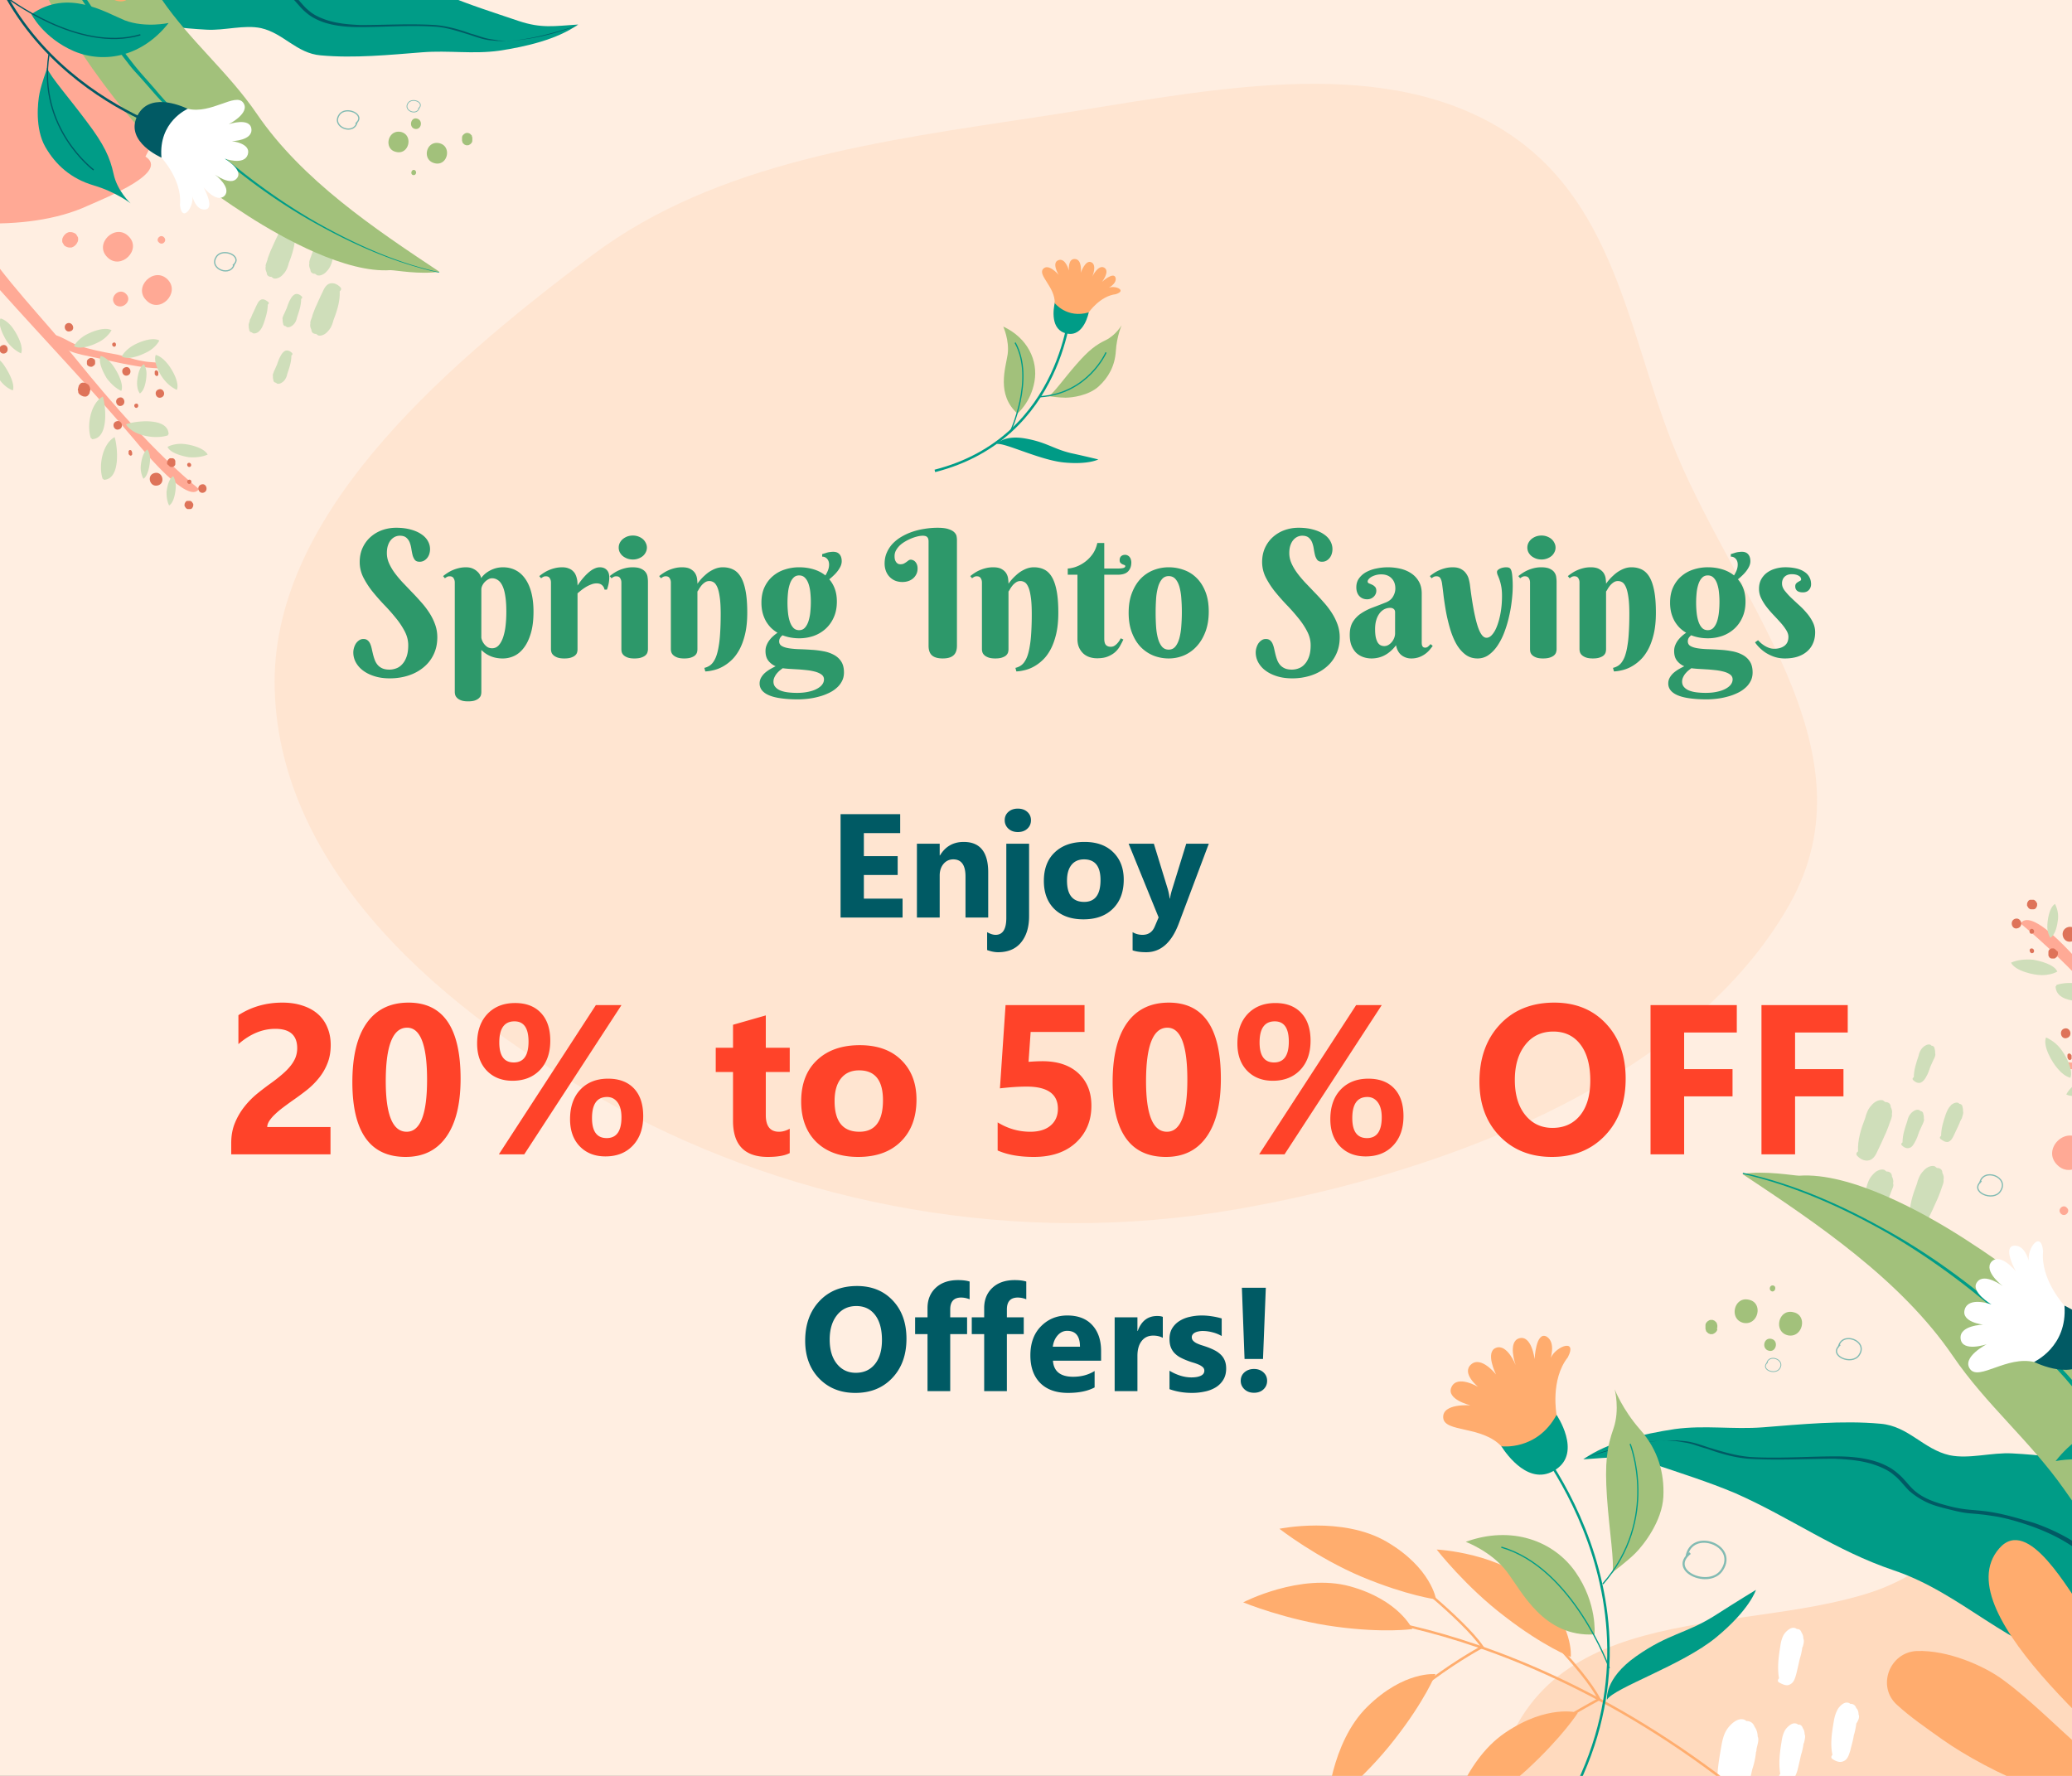 <svg xmlns="http://www.w3.org/2000/svg" width="350" height="300" fill="none"><rect width="100%" height="100%" fill="#333333" stroke="none"/><g clip-path="url(#a)"><path fill="#FFEEE1" d="M0 0h350v300H0z"/><path fill="#FFE5D1" fill-rule="evenodd" d="M175.861 19.672c25.898-3.93 53.699-10.391 74.905.507 21.516 11.058 23.766 34.236 31.51 54.183 10.211 26.306 34.91 52.044 19.982 78.46-16.187 28.642-55.953 44.954-93.405 51.461-37.236 6.469-74.305-.821-104.423-17.094-30.193-16.313-57.12-40.279-58.025-70.674-.848-28.512 26.768-53.308 53.734-73.481 20.923-15.652 48.464-19.226 75.722-23.362" clip-rule="evenodd"/><path fill="#FFDABE" d="M252.406 302.763c5.814-33.079 40.398-26.163 63.654-33.781 11.728-3.809 19.246-14.134 30.974-17.743 15.839-4.912 34.584.501 46.212 11.929 10.024 10.024 15.237 28.769 14.134 42.803-33.782 3.91-69.768.902-103.65-2.406-11.428-1.102-22.855-1.604-34.283-1.604-5.814-.1-11.327-1.904-17.041.802"/><path fill="#FFA995" d="M351.746 220.766c-6.716 12.63-12.029 28.468 3.008 35.786 8.42 4.11 20.349 7.719 29.571 9.322 14.635 2.607 28.268 1.404 33.581-14.535 4.912-14.535 2.506-31.977-12.43-38.893-11.428-5.413-30.674-6.817-42.402-1.404-4.01 1.905-15.939 6.716-11.328 9.724"/><path fill="#CFDEBA" d="M319.777 199.915c.1-.401 0-.802-.201-1.203 0-.401-.2-.701-.701-.802h-.201c-.1-.1-.301-.2-.401-.3-.701-.201-1.503.3-1.904.802-.602.601-.903 1.403-1.103 2.205-.702 1.804-1.303 3.709-1.203 5.614-.301.2-.401.501-.1.801.501.502 1.203.903 2.005.702.701-.2 1.102-.902 1.403-1.604.401-.802.802-1.704 1.203-2.606.301-.601.501-1.203.702-1.704 0-.1.1-.201.1-.301.2-.601.601-1.203.401-1.604M324.982 188.99c0-.301 0-.502-.1-.802 0-.201-.1-.401-.401-.502h-.1c-.1-.1-.201-.2-.301-.2-.401-.1-.902.2-1.203.501-.401.401-.601.902-.701 1.404-.401 1.202-.802 2.305-.802 3.608-.201.101-.301.301-.101.501.301.301.802.602 1.303.401.401-.1.702-.601.903-1.002.3-.501.501-1.103.701-1.704.201-.401.301-.702.502-1.103 0-.1.1-.1.1-.2.1-.301.301-.602.2-.902M319.574 188.187c.1-.401 0-.802-.201-1.203 0-.401-.2-.701-.701-.802h-.201c-.1-.1-.301-.2-.401-.3-.702-.201-1.504.3-1.904.802-.602.601-.903 1.403-1.103 2.205-.702 1.804-1.303 3.709-1.203 5.613-.301.201-.401.502-.1.802.501.502 1.203.903 2.005.702.701-.2 1.102-.902 1.403-1.604.401-.802.802-1.704 1.203-2.606.301-.602.501-1.203.702-1.704 0-.1.1-.201.1-.301.2-.601.501-1.103.401-1.604M326.889 177.963c0-.301 0-.501-.101-.802 0-.201-.1-.401-.401-.501h-.1c-.1-.101-.2-.201-.301-.201-.401-.1-.902.201-1.203.501-.401.401-.601.902-.701 1.404-.401 1.203-.802 2.406-.802 3.608-.201.101-.301.301-.1.502.3.3.802.601 1.303.401.401-.201.701-.602.902-1.003.301-.501.501-1.102.702-1.704.2-.401.3-.702.501-1.103 0-.1.1-.1.1-.2.1-.201.301-.602.201-.902M331.598 187.786c0-.3 0-.501-.1-.801 0-.201-.1-.401-.401-.502h-.1c-.101-.1-.201-.2-.301-.2-.401-.1-1.002.2-1.203.501-.401.401-.601.902-.802 1.403-.401 1.203-.802 2.406-.802 3.709-.2.101-.301.301-.1.502.401.3.802.601 1.303.501.501-.201.702-.602.902-1.003.301-.601.501-1.102.802-1.704.201-.401.301-.802.501-1.102 0-.101.101-.101.101-.201.1-.401.3-.802.2-1.103M328.3 199.315c.101-.401 0-.802-.2-1.203 0-.401-.201-.702-.702-.802h-.2c-.101-.1-.301-.201-.401-.301-.702-.2-1.504.301-1.905.802-.601.602-.902 1.403-1.103 2.205-.701 1.805-1.303 3.709-1.202 5.614-.301.2-.401.501-.101.802.501.501 1.203.902 2.005.702.702-.201 1.103-.903 1.403-1.604.401-.802.802-1.704 1.203-2.607.301-.601.502-1.203.702-1.704 0-.1.1-.2.1-.3.201-.602.502-1.203.401-1.604"/><path fill="#009C87" d="M365.89 254.647c-6.615-7.017-16.64-8.621-25.962-9.122-3.509-.201-7.318 1.002-10.626.3-4.41-1.002-6.916-4.911-11.628-5.312-6.515-.602-13.432.1-19.848.601-5.112.401-9.823-.401-14.936.301-5.312.802-11.327 2.205-15.437 5.112 4.711-.301 7.117-.802 11.628.702 4.712 1.604 9.523 3.107 14.034 5.012 9.322 4.11 16.941 9.723 26.765 13.031 11.628 3.91 19.346 13.232 31.375 15.838 5.313 1.103 8.12 3.208 12.831 5.915 5.012 3.007 7.218 3.107 9.122-3.408 1.604-5.614 2.606-17.042.401-22.655-1.403-3.609-11.327-9.824-15.537-8.42"/><path fill="#015A64" d="M267.359 246.427c4.511-1.704 9.223-2.907 14.134-3.108h1.805c.601.101 1.203.101 1.804.201 1.203.2 2.306.601 3.509 1.002 2.305.702 4.611 1.404 7.017 1.604 4.811.301 9.623-.1 14.434-.1 2.406 0 4.912.2 7.218 1.002 1.102.401 2.305 1.003 3.207 1.805 1.003.802 1.705 1.804 2.507 2.606 1.704 1.704 4.009 2.406 6.315 3.007 1.203.301 2.305.501 3.508.602s2.406.2 3.609.401c2.406.401 4.711 1.102 7.117 1.804 2.306.802 4.511 1.804 6.616 3.107 4.21 2.506 7.819 5.814 11.929 8.12 2.105 1.203 4.31 2.005 6.515 3.007s4.411 2.005 6.516 3.308l-.601.802c-1.905-1.203-4.21-2.305-6.316-3.308-2.205-1.002-4.41-1.904-6.615-3.107-4.311-2.406-7.819-5.714-11.929-8.22-2.005-1.303-4.21-2.306-6.416-3.108-2.305-.802-4.611-1.503-6.916-1.804-1.203-.2-2.406-.301-3.609-.401s-2.406-.401-3.609-.702-2.406-.601-3.508-1.102a12.7 12.7 0 0 1-3.108-2.005c-.902-.902-1.604-1.905-2.506-2.606-.902-.802-2.005-1.304-3.107-1.705-2.206-.801-4.611-1.002-7.017-1.102-4.812 0-9.623.301-14.535 0-2.406-.201-4.812-.902-7.017-1.704-1.203-.301-2.306-.802-3.509-1.003l-1.804-.3c-.601 0-1.203-.101-1.804-.101-4.611.301-9.323 1.604-13.834 3.108"/><path fill="#A2C17B" d="M303.928 198.611c8.621-.601 20.85 6.115 27.867 10.626 7.919 5.112 15.337 10.525 21.552 17.542 6.215 7.117 11.628 15.036 16.44 23.055 6.014 9.924-.802 20.851-3.609 30.875-2.606-2.406-4.21-8.821-6.215-12.43-3.208-5.914-7.518-11.227-11.327-16.74-5.714-8.12-13.132-14.235-18.746-22.455-8.821-12.931-23.055-22.454-35.585-30.774 3.909-.601 8.721.301 9.623.301"/><path fill="#009C87" d="M294.406 198.11c8.822 1.904 17.041 5.613 24.86 10.024s14.936 9.824 21.652 15.838c3.208 3.108 6.516 6.115 9.423 9.523l2.205 2.506c.702.802 1.504 1.604 2.206 2.506l4.11 5.313c.701.902 1.403 1.704 2.005 2.707l1.904 2.806 3.709 5.614c.702.902 1.203 1.904 1.704 2.907l1.704 2.907 3.408 5.814-.902.501-3.308-5.814-1.604-2.907c-.601-1.002-1.102-2.005-1.704-2.907l-3.709-5.613-1.804-2.807c-.601-.902-1.303-1.805-2.005-2.707l-4.11-5.313c-.701-.902-1.403-1.704-2.105-2.506l-2.205-2.506c-2.807-3.408-6.115-6.415-9.323-9.623-6.616-6.014-13.733-11.427-21.451-15.938-7.719-4.411-15.939-8.12-24.66-10.125z"/><path fill="#fff" d="M304.831 292.94c0-.401-.1-.702-.301-1.003-.1-.301-.3-.601-.701-.601h-.101a.76.76 0 0 0-.501-.201c-.601-.1-1.303.602-1.604 1.003-.401.601-.601 1.403-.701 2.205-.301 1.804-.502 3.609-.201 5.313-.2.2-.301.501 0 .701.601.301 1.303.702 1.905.301.601-.301.802-1.002 1.002-1.604.201-.802.401-1.704.602-2.606.2-.601.3-1.103.4-1.704 0-.1 0-.201.101-.301.1-.501.3-1.103.1-1.503M296.904 293.341c0-.602-.201-1.203-.502-1.604-.2-.501-.501-.902-1.203-1.003h-.2c-.2-.2-.501-.3-.702-.3-1.002-.101-2.005.902-2.506 1.604-.701 1.002-.902 2.205-1.102 3.408-.502 2.807-.903 5.613-.301 8.42-.301.301-.401.802 0 1.103.902.501 2.005 1.002 3.007.501.902-.501 1.303-1.604 1.604-2.606.401-1.303.702-2.707 1.002-4.01a13 13 0 0 0 .602-2.706c0-.201.1-.301.1-.502v-.1c.1-.702.501-1.604.201-2.205M304.62 276.8c0-.401-.1-.701-.301-1.002-.1-.301-.3-.602-.701-.602h-.101c-.1-.1-.3-.2-.501-.2-.601-.1-1.303.601-1.604 1.002-.401.602-.601 1.404-.701 2.206-.301 1.804-.502 3.608-.201 5.313-.2.2-.301.501 0 .701.602.301 1.303.702 1.905.301.601-.301.802-1.002 1.002-1.704.201-.802.401-1.704.602-2.606.2-.602.3-1.103.401-1.705 0-.1 0-.2.1-.3.1-.401.301-1.003.1-1.404M313.948 289.632c0-.401-.101-.802-.401-1.103-.101-.301-.301-.601-.802-.702h-.201c-.1-.1-.3-.2-.501-.2-.601-.1-1.303.601-1.604 1.103-.401.701-.601 1.503-.702 2.205-.3 1.804-.601 3.709-.2 5.513-.2.201-.301.501 0 .702.601.401 1.303.702 2.005.301.601-.301.802-1.103 1.002-1.705.201-.902.501-1.804.602-2.606.2-.601.3-1.203.401-1.804 0-.1 0-.201.1-.301.301-.501.501-1.002.301-1.403"/><path stroke="#FFAD6E" stroke-miterlimit="10" stroke-width=".418" d="M222.422 272.49s43.505-.1 88.313 45.51"/><path stroke="#FFAD6E" stroke-miterlimit="10" stroke-width=".418" d="M236.056 264.872s11.026 8.52 14.334 13.332c0 0-15.036 7.919-23.156 20.249M258.51 273.393s8.821 8.32 11.628 13.632c0 0-9.122 4.912-15.638 9.624"/><path fill="#FFAD6E" d="M242.485 282.815s-5.313-.601-11.528 5.513c-6.215 6.115-6.816 16.941-6.816 16.941s6.315-4.811 11.427-11.427c5.113-6.516 6.917-11.027 6.917-11.027M242.581 270.185s-.802-5.313-8.32-9.724c-7.518-4.41-18.144-2.205-18.144-2.205s6.315 4.912 13.934 8.119c7.718 3.208 12.53 3.81 12.53 3.81M238.569 275.197s-2.205-4.912-10.525-7.218c-8.421-2.305-18.044 2.707-18.044 2.707s7.318 3.007 15.638 4.11c8.119 1.103 12.931.401 12.931.401M266.538 289.33s-5.113-1.504-12.33 3.408c-7.218 4.912-9.724 15.538-9.724 15.538s7.118-3.609 13.333-9.222c6.114-5.614 8.721-9.724 8.721-9.724M265.334 279.907s.602-5.312-5.613-11.527c-6.115-6.115-17.041-6.616-17.041-6.616s4.912 6.315 11.527 11.327c6.616 5.112 11.127 6.816 11.127 6.816"/><path stroke="#82BBB3" stroke-miterlimit="10" stroke-width=".209" d="M334.406 199.915c.501-2.806 5.112-1.102 3.509 1.303-1.203 1.905-5.413.101-3.208-1.704M310.547 227.582c.501-2.807 5.112-1.103 3.508 1.303-1.203 1.905-5.413.1-3.207-1.704"/><path stroke="#82BBB3" stroke-miterlimit="10" stroke-width=".358" d="M284.892 262.967c.802-4.811 8.721-2.004 6.014 2.206-2.105 3.308-9.222.2-5.413-2.807"/><path stroke="#82BBB3" stroke-miterlimit="10" stroke-width=".133" d="M298.418 230.389c.301-1.805 3.208-.702 2.205.801-.802 1.203-3.408.101-2.004-1.102"/><path stroke="#015A64" stroke-miterlimit="10" stroke-width=".418" d="M345.016 225.176s39.294 10.926 40.397 51.624"/><path fill="#015A64" d="M348.733 220.565s7.017 3.007 4.811 7.919c-2.205 4.912-8.42 2.306-9.923 1.604-1.504-.802-.401-9.323 5.112-9.523"/><path fill="#fff" d="M348.73 220.565s-4.11-4.411-3.609-9.222c-.401-3.91-3.107.1-2.305 2.105 0 0-.602-3.208-2.607-3.008-2.004.201.301 4.311.301 4.311s-2.606-3.208-4.11-1.604c-1.403 1.604 1.905 4.11 1.905 4.11s-3.108-2.306-4.311-.702c-1.303 1.604 2.406 3.809 2.406 3.809s-3.809-1.403-4.511.802c-.701 2.206 3.108 2.606 3.108 2.606s-4.11.101-3.809 2.406c.3 2.306 4.41.902 4.41.902s-4.31 2.206-2.807 4.211c1.504 2.004 6.215-2.306 10.827-1.203 0-.101 5.613-2.506 5.112-9.523"/><path fill="#009C87" d="M373.991 248.533s-2.305-4.612-8.32-7.218c-6.014-2.506-13.332-1.002-18.444 5.514 0 0 4.51-1.003 8.52.601 4.01 1.504 11.227 6.115 18.244 1.103"/><path stroke="#009C87" stroke-miterlimit="10" stroke-width=".418" d="M257.32 241.014s27.366 30.173 6.616 65.157"/><path fill="#009C87" d="M262.93 239.009s4.31 6.315-.101 9.222c-4.41 3.008-8.32-2.506-9.222-3.909-.902-1.504 4.511-8.12 9.323-5.313"/><path fill="#FFAC6E" d="M262.934 239.009s-1.103-5.914 1.904-9.723c1.804-3.509-2.606-1.604-3.007.501 0 0 1.103-3.007-.602-4.01-1.804-.902-2.004 3.81-2.004 3.81s-.502-4.11-2.607-3.509c-2.005.602-.601 4.511-.601 4.511s-1.404-3.609-3.308-2.907c-1.905.702 0 4.511 0 4.511s-2.506-3.208-4.21-1.704c-1.704 1.503 1.203 3.809 1.203 3.809s-3.509-2.105-4.511 0 3.207 3.107 3.207 3.107-4.811-.401-4.611 2.106 6.516 1.303 9.824 4.811c0 0 6.015.802 9.323-5.313"/><path fill="#A2C17B" d="M272.551 265.473s2.306-1.704 3.709-3.108c1.404-1.403 4.511-5.413 4.712-9.523.2-4.009-.902-7.919-3.91-11.327s-4.31-6.816-4.31-6.816.902 3.408-.201 6.616c-1.102 3.107-1.503 5.814-1.102 11.628s1.303 10.926.902 12.931"/><path stroke="#009C87" stroke-miterlimit="10" stroke-width=".209" d="M275.361 243.921s5.012 12.631-4.611 23.657"/><path fill="#A2C17B" d="M269.346 276.099s.501-5.213-3.208-10.525-10.826-7.919-18.544-5.113c0 0 4.31 1.604 6.916 5.012 2.607 3.409 6.215 11.127 14.836 10.626"/><path stroke="#009C87" stroke-miterlimit="10" stroke-width=".209" d="M271.846 281.813s-6.115-16.941-18.244-20.449"/><path fill="#009B86" d="M271.45 287.125s-.501-3.508 4.912-7.317 8.32-3.81 13.031-6.717c4.711-3.007 7.217-4.51 7.217-4.51s-1.002 3.308-6.716 8.019-17.241 8.52-18.444 10.525"/><path fill="#FFA995" d="M347.526 196.808c2.607 2.606 6.817-1.504 4.11-4.11-2.706-2.707-6.816 1.503-4.11 4.11M348.124 205.028c.702.702 1.704-.401 1.003-1.002-.602-.702-1.704.3-1.003 1.002"/><path fill="#A2C17B" d="M295.406 219.563c-2.506-.601-3.408 3.308-.902 3.91 2.506.501 3.408-3.409.902-3.91M299.216 226.179c-1.303-.301-1.704 1.704-.401 2.004 1.203.301 1.704-1.704.401-2.004M302.914 221.668c-2.506-.602-3.409 3.308-.902 3.909 2.506.501 3.408-3.408.902-3.909M299.517 217.157c-.602-.101-.802.802-.201 1.002.602.1.802-.902.201-1.002M290.091 224.274v-.401c0-.1-.1-.201-.1-.401l-.301-.301c-.1-.1-.201-.1-.401-.2h-.301c-.2 0-.301.1-.501.2l-.201.201c-.1.1-.2.3-.2.501v.601c0 .101.1.201.1.401l.301.301c.1.1.2.1.401.201h.301c.2 0 .3-.101.501-.201l.2-.2a.77.77 0 0 0 .201-.502c-.1 0-.1-.1 0-.2"/><path fill="#FFAA96" d="M396.052 221.768c-4.711-4.11-8.019-11.127-11.427-16.44-5.313-8.42-12.931-16.039-19.247-23.857-7.217-8.922-15.437-18.345-24.058-25.462 2.005-3.107 10.425 7.017 12.33 9.323 8.521 10.124 17.843 19.848 26.364 29.371 2.806 2.806 19.847 25.561 16.038 27.065"/><path fill="#DE7359" d="M346.918 161.924c.1 0 .2 0 .301-.1l.1-.101s.1 0 .1-.1c.1-.1.1-.1.1-.2 0-.101.1-.101.1-.201v-.401s0-.1-.1-.1c0 0 0-.1-.1-.1l-.301-.301c-.1 0-.1-.1-.2-.1h-.401l-.201.1c-.1.1-.2.1-.2.2-.1.101-.1.201-.1.301v.602l.1.2c.1.1.1.201.2.201.101.1.201.1.301.1zM349.322 156.611c1.604-.401 2.205 2.005.702 2.406-1.604.501-2.306-1.905-.702-2.406M348.713 173.752c1.003-.301 1.504 1.303.401 1.604-1.002.301-1.403-1.303-.401-1.604M342.406 152.802c0-.1 0-.301.1-.401 0-.1.101-.1.101-.201.1-.1.2-.2.401-.2h.401c.1 0 .2 0 .3.1.101.1.201.1.201.201.1.1.1.2.2.3v.201c0 .1 0 .301-.1.401 0 .1-.1.1-.1.2-.1.101-.201.201-.401.201h-.401c-.1 0-.201 0-.301-.1-.1-.101-.2-.101-.2-.201-.101-.1-.101-.2-.201-.301zM343.106 160.22c.502-.1.702.702.201.802-.401.1-.702-.702-.201-.802M343.111 156.912c.501-.1.701.702.2.802-.501.2-.702-.602-.2-.802M340.401 155.208c1.002-.301 1.504 1.303.401 1.604-1.002.3-1.403-1.303-.401-1.604M349.227 178.564v-.401l.1-.1.1-.1h.1c.101 0 .101 0 .201.1 0 0 .1 0 .1.1.1.101.1.101.1.201v.501l-.1.1-.1.101h-.1c-.101 0-.101 0-.201-.101 0 0-.1 0-.1-.1s-.1-.1-.1-.301"/><path fill="#FFAA96" d="M347.43 179.466c5.112-.201 10.224 1.303 15.136 2.305 4.11.802 5.714 1.504 8.12 4.411-2.005 0-4.11-1.704-5.914-2.305-2.106-.702-4.511-1.203-6.817-1.604-1.905-.301-3.709-1.103-5.714-1.404-1.403-.3-3.007-.2-4.511-.501.201-.301.301-.501-.3-.902"/><path fill="#CFDEBA" d="M343.412 162.124c1.203.201 3.609.802 4.11 2.005-.702.401-1.704.602-2.606.602-1.404 0-4.511-.702-5.213-2.106 1.103-.501 2.406-.601 3.709-.501M347.131 152.702c-1.002.601-1.303 2.806-1.303 3.909 0 .602.201 1.303.501 1.804.903-.501 1.203-2.205 1.303-3.107.101-.902-.1-1.804-.501-2.606M345.616 175.256c-.602 1.403 1.002 4.21 2.004 5.313.502.601 1.304 1.303 2.106 1.503.501-1.203-.602-3.408-1.304-4.41-.701-1.103-1.704-1.905-2.806-2.406M349.031 184.879c1.404.802 4.311-.401 5.514-1.203.701-.501 1.403-1.103 1.804-1.905-1.203-.701-3.408.1-4.611.702-1.103.501-2.105 1.303-2.707 2.406M347.227 166.435c2.405-.902 6.916-.201 8.32 2.105-1.905.702-8.22 1.403-8.32-1.905.2-.1.2-.3 0-.2"/><path fill="#FFAC6E" d="M361.167 303.966c-8.821 3.408-25.561-4.812-33.079-10.124-2.807-2.005-5.313-3.709-7.619-5.814-3.508-3.108-1.303-8.922 3.308-9.122 5.213-.201 11.428 2.506 14.636 4.912 9.021 6.615 17.241 17.542 27.967 20.95-5.814-7.418-38.393-32.077-28.669-43.204 4.912-5.614 11.728 7.217 14.836 11.427 4.41 6.015 8.42 12.23 12.73 18.345-6.014-4.311-9.422-22.054-10.926-29.471-1.002-4.812-1.504-14.135 5.213-9.624 11.026 7.418 7.718 26.364 12.63 36.689.501-8.821-1.303-27.266 6.616-33.982 10.124-8.621 8.12 11.127 7.518 15.237-.802 5.713-12.731 46.211-25.161 33.781"/><path fill="#FFDABE" d="M110.59-44.555C105.556-15.909 75.608-21.899 55.47-15.3 45.313-11.917 38.803-3.062 28.647.063c-13.715 4.253-29.948-.347-39.93-10.33-8.68-8.68-13.194-24.913-12.24-37.065 29.254-3.386 60.416-.782 89.756 2.083 9.896.955 19.792 1.389 29.687 1.389 4.948.087 9.723 1.65 14.67-.695"/><path fill="#FFA995" d="M24.568 26.451C30.384 15.514 34.984 1.8 21.964-4.538c-7.292-3.559-17.622-6.684-25.608-8.073-12.586-2.257-24.479-1.215-29.08 12.5-4.253 12.587-2.17 27.69 10.764 33.68 9.896 4.688 26.563 5.903 36.719 1.215 3.559-1.562 13.889-5.729 9.809-8.333"/><path fill="#CFDEBA" d="M52.26 44.506c-.086.348 0 .695.174 1.042 0 .347.174.608.608.694h.173c.087.087.26.174.348.26.607.174 1.302-.26 1.649-.694.52-.52.781-1.215.955-1.91.607-1.562 1.128-3.211 1.041-4.86.26-.174.348-.434.087-.695-.434-.434-1.041-.781-1.736-.607-.607.173-.955.78-1.215 1.389a57 57 0 0 0-1.042 2.256c-.26.521-.434 1.042-.607 1.476 0 .087-.087.174-.087.26-.174.521-.434 1.042-.347 1.39M47.742 53.968c0 .26 0 .434.087.694 0 .174.087.348.347.434h.087c.087.087.174.174.26.174.348.087.782-.174 1.042-.434.348-.347.521-.781.608-1.215.347-1.042.694-1.997.694-3.125.174-.087.26-.26.087-.434-.26-.26-.694-.521-1.128-.348-.348.174-.608.521-.782.869-.26.434-.433.954-.607 1.475-.174.347-.26.608-.434.955 0 .087-.087.087-.087.174-.087.26-.26.52-.174.78M52.433 54.663c-.087.347 0 .694.173 1.041 0 .347.174.608.608.695h.173c.087.087.26.173.348.26.607.174 1.302-.26 1.649-.694.52-.521.781-1.216.955-1.91.607-1.562 1.128-3.212 1.041-4.861.26-.174.348-.434.087-.695-.434-.434-1.041-.78-1.736-.607-.608.173-.955.781-1.215 1.389-.347.694-.695 1.475-1.042 2.257-.26.52-.434 1.041-.607 1.475 0 .087-.087.174-.087.26-.087.521-.434.956-.348 1.39M46.096 63.517c0 .26 0 .434.087.694 0 .174.086.347.347.434h.087c.087.087.173.174.26.174.347.087.781-.174 1.042-.434.347-.348.52-.782.607-1.216.348-1.041.695-1.996.695-3.124.173-.087.26-.26.087-.434-.26-.261-.695-.521-1.129-.348-.347.174-.608.521-.781.868-.26.434-.434.955-.608 1.476-.173.347-.26.608-.434.955 0 .087-.087.087-.087.173 0 .174-.26.521-.173.782M42.018 55.01c0 .26 0 .434.087.694 0 .173.086.347.347.434h.087c.086.087.173.174.26.174.347.086.868-.174 1.042-.434.347-.348.52-.782.694-1.216.347-1.041.695-2.083.695-3.212.173-.086.26-.26.086-.434-.347-.26-.694-.52-1.128-.433-.434.173-.608.52-.781.867-.26.521-.434.955-.695 1.476-.174.347-.26.695-.434.955 0 .087-.087.087-.087.174 0 .347-.26.694-.173.955M44.886 45.027c-.087.348 0 .695.173 1.042 0 .347.174.608.608.694h.173c.087.087.26.174.348.26.607.174 1.302-.26 1.649-.694.52-.52.781-1.215.955-1.91.607-1.562 1.128-3.211 1.041-4.86.26-.174.348-.434.087-.695-.434-.434-1.041-.781-1.736-.607-.607.173-.955.78-1.215 1.389a57 57 0 0 0-1.042 2.256c-.26.521-.434 1.042-.607 1.476 0 .087-.087.174-.087.26-.087.521-.434 1.042-.347 1.39"/><path fill="#009C87" d="M12.413-2.888c5.729 6.076 14.41 7.465 22.482 7.9 3.038.173 6.337-.869 9.201-.261 3.82.868 5.99 4.253 10.07 4.6 5.642.521 11.631-.086 17.187-.52 4.427-.348 8.507.347 12.934-.26 4.6-.695 9.809-1.91 13.368-4.428-4.08.26-6.163.695-10.07-.608-4.08-1.388-8.246-2.69-12.152-4.34-8.073-3.559-14.67-8.42-23.177-11.284-10.07-3.386-16.753-11.459-27.17-13.715-4.6-.955-7.031-2.691-11.11-5.122-4.341-2.604-6.25-2.69-7.9 2.951-1.389 4.862-2.257 14.757-.347 19.618C6.944-5.232 15.538.15 19.183-1.065"/><path fill="#015A64" d="M97.745 4.23c-3.907 1.476-7.987 2.517-12.24 2.69h-1.562c-.521-.086-1.042-.086-1.563-.173-1.042-.173-1.996-.52-3.038-.868-1.997-.608-3.993-1.302-6.076-1.389-4.167-.26-8.334.087-12.5.087-2.084 0-4.254-.174-6.25-.868-.955-.347-1.997-.868-2.778-1.562-.868-.695-1.476-1.563-2.17-2.257-1.476-1.476-3.472-2.084-5.469-2.605a18.5 18.5 0 0 0-3.038-.52c-1.041-.087-2.083-.174-3.125-.348-2.083-.347-4.08-.954-6.163-1.562-1.996-.694-3.906-1.563-5.729-2.691-3.646-2.17-6.77-5.035-10.33-7.031-1.823-1.042-3.732-1.736-5.642-2.604s-3.82-1.736-5.642-2.865l.52-.694c1.65 1.041 3.646 1.996 5.47 2.864 1.909.868 3.819 1.65 5.728 2.691 3.733 2.083 6.771 4.948 10.33 7.118 1.736 1.129 3.646 1.997 5.555 2.691 1.997.695 3.993 1.302 5.99 1.563 1.042.173 2.083.26 3.125.347s2.083.347 3.125.607 2.083.521 3.038.955 1.91 1.042 2.691 1.736c.781.782 1.389 1.65 2.17 2.257.781.695 1.736 1.129 2.691 1.476 1.91.694 3.993.868 6.076.955 4.167 0 8.334-.26 12.587 0 2.083.173 4.167.781 6.076 1.476 1.042.26 1.997.694 3.038.868l1.563.26c.52 0 1.042.087 1.563.087 3.906-.26 7.985-1.39 11.978-2.691"/><path fill="#A2C17B" d="M65.966 45.635c-7.465.521-18.056-5.295-24.132-9.2-6.858-4.428-13.281-9.115-18.663-15.192C17.79 15.08 13.101 8.223 8.935 1.278c-5.208-8.593.695-18.055 3.125-26.735 2.257 2.083 3.646 7.638 5.382 10.763 2.778 5.122 6.51 9.722 9.809 14.497 4.86 7.118 11.284 12.326 16.146 19.444 7.638 11.198 19.965 19.444 30.815 26.649-3.299.52-7.378-.26-8.246-.26"/><path fill="#009C87" d="M74.206 46.07c-7.639-1.65-14.757-4.862-21.528-8.681-6.77-3.82-12.934-8.507-18.75-13.715-2.69-2.691-5.642-5.296-8.16-8.247l-1.909-2.17c-.608-.694-1.302-1.389-1.91-2.17l-3.559-4.6c-.607-.782-1.215-1.476-1.736-2.344l-1.649-2.43-3.212-4.862c-.607-.781-1.041-1.65-1.475-2.517L8.842-8.184l-2.951-5.034.78-.434 2.865 5.121 1.39 2.517c.52.869.954 1.737 1.475 2.518l3.212 4.86 1.562 2.431c.521.782 1.129 1.563 1.736 2.344l3.56 4.6a48 48 0 0 0 1.822 2.17l1.91 2.17c2.43 2.952 5.295 5.556 8.073 8.334 5.729 5.208 11.892 9.896 18.576 13.802 6.684 3.82 13.802 7.118 21.354 8.767z"/><path stroke="#82BBB3" stroke-miterlimit="10" stroke-width=".209" d="M39.588 44.507c-.434 2.43-4.427.955-3.038-1.129 1.042-1.649 4.687-.087 2.778 1.476M60.33 20.549c-.434 2.43-4.427.955-3.038-1.129 1.042-1.649 4.687-.087 2.778 1.476"/><path stroke="#82BBB3" stroke-miterlimit="10" stroke-width=".133" d="M70.833 18.118c-.26 1.563-2.778.608-1.91-.694.695-1.042 2.952-.087 1.737.955"/><path stroke="#015A64" stroke-miterlimit="10" stroke-width=".418" d="M30.396 22.631S-3.63 13.17-4.586-22.073"/><path fill="#015A64" d="M27.272 26.624s-6.076-2.604-4.166-6.857 7.291-1.997 8.593-1.39c1.216.695.26 8.074-4.427 8.247"/><path fill="#fff" d="M27.273 26.624s3.56 3.82 3.125 7.986c.348 3.386 2.691-.087 1.997-1.823 0 0 .52 2.778 2.257 2.605 1.736-.174-.26-3.733-.26-3.733s2.256 2.778 3.558 1.389c1.216-1.389-1.649-3.56-1.649-3.56s2.691 1.997 3.733.608c1.128-1.388-2.084-3.298-2.084-3.298s3.299 1.215 3.907-.694c.607-1.91-2.691-2.257-2.691-2.257s3.559-.087 3.298-2.084c-.26-1.996-3.82-.781-3.82-.781s3.733-1.91 2.431-3.646-5.382 1.997-9.375 1.042c-.086.087-4.947 2.17-4.427 8.246"/><path fill="#009C87" d="M7.907 11.694s-.868 2.344-1.215 3.993-.782 6.076.954 9.115c1.737 3.038 4.34 5.381 8.16 6.51s6.25 3.038 6.25 3.038-2.257-2.083-2.864-4.948c-.608-2.778-1.563-4.948-4.601-8.94-3.038-4.08-5.99-7.38-6.684-9.028"/><path stroke="#015A64" stroke-miterlimit="10" stroke-width=".209" d="M15.814 28.708S6.353 21.677 8.262 9.264"/><path fill="#009C87" d="M5.305 2.406s1.996 3.993 7.204 6.25c5.209 2.17 11.546.868 15.973-4.774 0 0-3.907.868-7.379-.434-3.385-1.39-9.635-5.382-15.798-1.042"/><path stroke="#015A64" stroke-miterlimit="10" stroke-width=".209" d="M.875-.632s12.326 9.635 22.83 6.51"/><path fill="#69928C" d="M-1.215-4.625s1.997 2.344-.173 7.64c-2.17 5.294-4.34 6.596-6.424 10.937-2.083 4.34-3.212 6.597-3.212 6.597s-.868-2.865 1.215-8.941S-1.215-2.628-1.215-4.625"/><path fill="#FFA995" d="M21.706 39.906c-2.257-2.257-5.903 1.302-3.559 3.559 2.257 2.257 5.903-1.302 3.56-3.56M21.272 49.628c-1.129-1.129-2.952.607-1.823 1.822 1.215 1.042 3.038-.694 1.823-1.823M28.3 47.197c-2.257-2.257-5.903 1.302-3.56 3.56 2.258 2.343 5.817-1.303 3.56-3.56M27.7 40.08c-.608-.608-1.476.347-.869.868.608.608 1.476-.26.869-.868M12.852 41.295c.086-.087.173-.26.26-.434s.087-.347.087-.434c0-.174 0-.347-.087-.434-.087-.174-.174-.26-.26-.434l-.26-.174c-.175-.087-.435-.174-.609-.174h-.347c-.26.087-.434.174-.607.348l-.174.173c-.087.087-.174.26-.26.434s-.087.348-.087.434c0 .174 0 .347.087.434.086.174.173.26.26.434l.26.174c.174.087.434.174.608.174h.347c.26-.087.434-.174.608-.348z"/><path fill="#A2C17B" d="M73.446 27.58c2.17.521 2.95-2.864.78-3.385-2.256-.52-3.037 2.864-.78 3.385M70.059 21.764c1.128.26 1.475-1.476.347-1.736-1.042-.26-1.389 1.476-.347 1.736M66.932 25.67c2.17.521 2.951-2.864.781-3.385-2.257-.434-2.951 2.951-.78 3.385M69.799 29.576c.52.087.694-.694.173-.868-.52-.087-.694.782-.173.868M78.047 23.413v.348c0 .086.087.173.087.347l.26.26c.087.087.174.087.347.174h.26c.174 0 .261-.087.435-.174l.173-.173a.66.66 0 0 0 .174-.434v-.521c0-.087-.087-.174-.087-.348l-.26-.26c-.087-.087-.174-.087-.348-.174h-.26c-.174 0-.26.087-.434.174l-.174.174a.66.66 0 0 0-.173.434z"/><path fill="#FFAA96" d="M-13.795 25.67c4.08 3.56 6.945 9.636 9.896 14.236 4.6 7.292 11.198 13.89 16.666 20.66C19.017 68.29 26.135 76.45 33.6 82.614c-1.736 2.691-9.027-6.076-10.676-8.073C15.545 65.774 7.472 57.354.094 49.108c-2.344-2.518-17.1-22.222-13.889-23.438"/><path fill="#DE7359" d="M28.834 77.407c-.087 0-.173 0-.26.087l-.087.086s-.087 0-.087.087c-.087.087-.087.087-.087.174s-.086.087-.086.173v.348s0 .086.086.086c0 0 0 .087.087.087l.26.26c.087 0 .087.087.174.087h.347l.174-.086c.087-.087.174-.087.174-.174.086-.087.086-.174.086-.26v-.521l-.086-.174c-.087-.087-.087-.174-.174-.174-.087-.086-.174-.086-.26-.086zM26.653 82.007c-1.389.347-1.91-1.736-.607-2.083 1.388-.434 1.996 1.736.607 2.083M.794 59.699c-.868.26-1.302-1.129-.347-1.39.868-.26 1.215 1.13.347 1.39M15.202 65.601c.087.174.087.26 0 .434 0 .174-.087.26-.087.434-.086.087-.173.26-.26.348-.087.086-.26.173-.347.173h-.26c-.174 0-.348-.087-.521-.173-.087-.087-.174-.087-.26-.174-.175-.174-.261-.26-.261-.52v-.088c-.087-.173-.087-.26 0-.434 0-.173.087-.26.087-.434.086-.087.173-.26.26-.347s.26-.173.347-.173h.26c.174 0 .348.086.521.173.087.087.174.087.26.174.088.173.261.347.261.607M20.505 68.552c-.868.26-1.302-1.128-.348-1.389.869-.26 1.216 1.129.348 1.39M23.105 68.9c-.434.087-.608-.608-.174-.695.434-.173.608.521.174.695M20.06 72.546c-.869.26-1.303-1.129-.348-1.39.868-.26 1.302 1.13.347 1.39M22.326 76.452v.347l-.086.087-.087.086h-.087c-.087 0-.087 0-.174-.086 0 0-.086 0-.086-.087-.087-.087-.087-.087-.087-.174v-.434l.087-.087.086-.086h.087c.087 0 .087 0 .174.086 0 0 .087 0 .087.087 0 0 0 .087.086.26q-.129-.129 0 0M27.184 67.164c-.868.26-1.302-1.129-.347-1.389.868-.26 1.302 1.128.347 1.389M32.648 85.306c0 .087 0 .26-.087.347 0 .087-.087.087-.087.174-.087.086-.174.173-.347.173h-.347c-.087 0-.174 0-.26-.087-.088-.086-.174-.086-.174-.173-.087-.087-.087-.174-.174-.26v-.174c0-.087 0-.26.087-.347 0-.087.087-.087.087-.174.086-.087.173-.174.347-.174h.346c.088 0 .175 0 .261.087s.174.087.174.174c.087.087.087.173.174.26zM32.042 78.883c-.434.086-.607-.608-.173-.695s.607.608.173.695M32.042 81.747c-.434.087-.607-.608-.173-.695.434-.173.694.521.173.695M34.388 83.223c-.868.26-1.303-1.129-.348-1.39.868-.26 1.215 1.13.348 1.39M11.825 55.966c-.868.26-1.302-1.129-.347-1.389.868-.174 1.302 1.215.347 1.389M16.069 61.087v.26c0 .087 0 .174-.087.261s-.087.174-.174.174c-.087.086-.174.086-.26.173h-.174c-.087 0-.26 0-.347-.087-.087 0-.087-.086-.174-.086-.086-.087-.173-.174-.173-.348v-.347c0-.087 0-.174.087-.26.086-.087.086-.174.173-.174.087-.087.174-.087.26-.173h.174c.087 0 .26 0 .347.086l.174.087c.087.087.174.174.174.434q0-.13 0 0M19.37 58.57c-.434.087-.607-.607-.173-.694.347-.174.607.52.173.694M21.536 63.431c-.868.26-1.302-1.128-.347-1.389.868-.26 1.215 1.129.347 1.389M26.74 62.997v.347l-.086.087-.087.087h-.087c-.087 0-.087 0-.174-.087 0 0-.086 0-.086-.087-.087-.087-.087-.087-.087-.173v-.434l.087-.087.086-.087h.087c.087 0 .087 0 .174.087 0 0 .087 0 .087.087.086.086.086.086.086.26"/><path fill="#FFAA96" d="M28.31 62.215c-4.426.174-8.853-1.128-13.107-1.996-3.559-.695-4.948-1.302-7.031-3.82 1.736 0 3.559 1.476 5.121 1.997 1.823.608 3.907 1.042 5.903 1.389 1.65.26 3.212.955 4.948 1.215 1.215.26 2.604.174 3.906.434-.174.26-.26.434.26.781"/><path fill="#CFDEBA" d="M3.56 59.698c.52-1.216-.869-3.646-1.65-4.601-.434-.52-1.128-1.129-1.823-1.302-.52 1.042.521 2.951 1.042 3.82.608.867 1.476 1.649 2.43 2.083M20.49 66.035c.52-1.215-.869-3.646-1.65-4.6-.434-.521-1.129-1.13-1.823-1.303-.52 1.042.52 2.952 1.042 3.82.694.868 1.475 1.649 2.43 2.083M31.864 77.232c-1.042-.174-3.125-.694-3.56-1.736.608-.347 1.476-.52 2.258-.52 1.215 0 3.906.607 4.513 1.822-1.041.434-2.17.52-3.211.434M23.62 66.468c.869-.52 1.129-2.43 1.129-3.385 0-.52-.174-1.128-.434-1.562-.781.434-1.042 1.91-1.129 2.69-.086.782 0 1.65.434 2.257M28.567 85.392c.868-.521 1.128-2.43 1.128-3.386a3.25 3.25 0 0 0-.434-1.562c-.781.434-1.041 1.91-1.128 2.69 0 .782.087 1.563.434 2.258M24.222 80.878c-.347-.695-.521-1.476-.434-2.257s.347-2.257 1.128-2.691c.26.434.434 1.041.434 1.562 0 .955-.347 2.951-1.128 3.385M2.169 65.948C1.214 65.6.346 64.819-.262 63.864c-.608-.868-1.562-2.777-1.128-3.82.694.175 1.388.782 1.822 1.303.782 1.042 2.17 3.385 1.737 4.6M29.872 65.86c.52-1.215-.868-3.645-1.736-4.6-.434-.52-1.129-1.128-1.823-1.302-.434 1.042.52 2.951 1.128 3.82.695.954 1.476 1.649 2.43 2.083M18.845 55.792c-1.216-.695-3.733.347-4.775 1.041-.607.434-1.215.955-1.562 1.65 1.042.607 2.951-.087 3.993-.608a5.46 5.46 0 0 0 2.343-2.084M26.915 57.527c-1.215-.694-3.733.348-4.774 1.042-.608.434-1.216.955-1.563 1.65 1.042.607 2.951-.087 3.993-.608.955-.434 1.823-1.129 2.344-2.084M15.374 74.107c-.78-2.17-.087-5.99 1.997-7.118.52 1.65 1.042 7.118-1.823 7.205-.087-.174-.26-.26-.174-.087M28.478 73.5c-2.083.781-5.99.173-7.205-1.823 1.65-.608 7.118-1.215 7.205 1.65-.087.086-.173.26 0 .173M17.367 80.965c-.782-2.17-.087-5.99 1.996-7.118.52 1.65 1.042 7.118-1.823 7.205-.087-.174-.26-.26-.174-.087"/><path fill="#FFAC6E" d="M16.405-45.596c7.639-2.951 22.135 4.167 28.646 8.767 2.43 1.736 4.6 3.212 6.597 5.035 3.038 2.691 1.128 7.726-2.865 7.9-4.514.173-9.896-2.17-12.673-4.254-7.813-5.73-14.93-15.19-24.219-18.142 5.035 6.423 33.246 27.777 24.826 37.412-4.253 4.862-10.156-6.25-12.847-9.895-3.82-5.209-7.291-10.59-11.024-15.885 5.208 3.732 8.16 19.097 9.462 25.52.868 4.167 1.302 12.24-4.514 8.333-9.549-6.423-6.684-22.83-10.937-31.77-.434 7.639 1.128 23.61-5.73 29.427-8.767 7.465-7.03-9.636-6.51-13.195.781-4.948 11.024-40.017 21.788-29.253"/><path fill="#005A64" d="M152.461 155h-10.472v-17.462h10.07v3.203h-6.137v3.884h5.711v3.191h-5.711v3.994h6.539zm14.466 0h-3.835v-6.929q0-2.898-2.07-2.898-.999 0-1.644.767t-.646 1.949V155h-3.847v-12.469h3.847v1.973h.049q1.376-2.278 4.006-2.278 4.14 0 4.14 5.139zm5.005-14.442q-.974 0-1.595-.572a1.88 1.88 0 0 1-.621-1.425q0-.864.621-1.412.621-.549 1.595-.548.987 0 1.595.548.621.548.621 1.412 0 .877-.621 1.437-.608.56-1.595.56m1.9 14.223q0 2.764-1.352 4.42t-3.896 1.656q-.841 0-1.839-.365v-3.02q.804.45 1.425.45 1.814 0 1.814-2.849v-12.542h3.848zm9.181.523q-3.117 0-4.907-1.741-1.778-1.754-1.778-4.749 0-3.093 1.851-4.834 1.85-1.754 5.005-1.754 3.105 0 4.87 1.754 1.766 1.741 1.766 4.615 0 3.105-1.827 4.907-1.814 1.803-4.98 1.802m.098-10.131q-1.365 0-2.119.938t-.755 2.654q0 3.593 2.898 3.593 2.764 0 2.764-3.69 0-3.495-2.788-3.495m21.078-2.642-5.066 13.468q-1.827 4.858-5.504 4.858-1.4 0-2.301-.317v-3.068q.767.45 1.668.45 1.485 0 2.07-1.4l.658-1.546-5.066-12.445h4.262l2.326 7.586a10 10 0 0 1 .341 1.668h.048a12 12 0 0 1 .402-1.644l2.35-7.61zm-59.704 92.773q-3.75 0-6.112-2.435-2.363-2.447-2.363-6.368 0-4.141 2.399-6.698t6.357-2.557q3.738 0 6.039 2.448 2.314 2.447 2.314 6.453 0 4.116-2.399 6.637-2.386 2.52-6.235 2.52m.171-14.673q-2.07 0-3.288 1.559-1.218 1.547-1.218 4.104 0 2.594 1.218 4.103 1.218 1.51 3.191 1.51 2.033 0 3.226-1.461 1.194-1.473 1.194-4.079 0-2.716-1.157-4.226t-3.166-1.51m19.13-1.144a3.9 3.9 0 0 0-1.425-.293q-1.851 0-1.851 2.01v1.327h2.85v2.837h-2.85V235h-3.835v-9.632h-2.095v-2.837h2.095v-1.547q0-2.13 1.388-3.433t3.775-1.303q1.168 0 1.948.243zm9.571 0a3.9 3.9 0 0 0-1.425-.293q-1.851 0-1.851 2.01v1.327h2.85v2.837h-2.85V235h-3.835v-9.632h-2.095v-2.837h2.095v-1.547q0-2.13 1.388-3.433t3.775-1.303q1.168 0 1.948.243zm12.639 10.374h-8.134q.195 2.716 3.422 2.716 2.058 0 3.617-.974v2.776q-1.73.925-4.494.925-3.02 0-4.688-1.668-1.668-1.68-1.668-4.676 0-3.105 1.802-4.919 1.802-1.815 4.433-1.815 2.727 0 4.213 1.62 1.497 1.62 1.497 4.396zm-3.567-2.362q0-2.679-2.168-2.679-.926 0-1.607.767-.67.768-.816 1.912zm13.991-1.498q-.694-.377-1.62-.377-1.254 0-1.96.925-.706.913-.706 2.497V235h-3.848v-12.469h3.848v2.313h.048q.914-2.532 3.288-2.532.61 0 .95.146zm1.132 8.67v-3.117a8.2 8.2 0 0 0 1.888.852 6.3 6.3 0 0 0 1.79.28q1.022 0 1.607-.28.597-.28.597-.852a.79.79 0 0 0-.268-.609 2.5 2.5 0 0 0-.694-.426 8 8 0 0 0-.913-.329 11 11 0 0 1-.962-.329 10 10 0 0 1-1.316-.596 4 4 0 0 1-.949-.755 3.1 3.1 0 0 1-.585-.987q-.195-.56-.195-1.327 0-1.047.451-1.802a3.75 3.75 0 0 1 1.218-1.23 5.4 5.4 0 0 1 1.741-.706 9 9 0 0 1 2.046-.232q.828 0 1.68.134.852.122 1.68.366v2.971a5.9 5.9 0 0 0-1.57-.633 6.4 6.4 0 0 0-1.632-.22 3.4 3.4 0 0 0-.719.074q-.329.06-.584.194a1 1 0 0 0-.402.329.73.73 0 0 0-.146.451q0 .34.219.584.219.245.573.426.353.171.779.317.438.134.864.28.768.268 1.389.585t1.059.742q.45.426.682.999.243.572.243 1.364 0 1.108-.487 1.899a3.84 3.84 0 0 1-1.278 1.279 5.7 5.7 0 0 1-1.839.706 10 10 0 0 1-2.155.231q-2.058 0-3.812-.633m16.269-17.133-.475 12.031h-3.118l-.45-12.031zm-1.997 17.742q-.975 0-1.608-.584-.633-.597-.633-1.437 0-.877.633-1.437.646-.56 1.608-.56.974 0 1.595.572.621.56.621 1.425 0 .876-.621 1.449-.61.572-1.595.572"/><path fill="#FF4329" d="M45.14 190.395h10.688V195h-16.77v-1.898q0-1.935.651-3.463a11.3 11.3 0 0 1 1.635-2.76 14 14 0 0 1 2.144-2.162 50 50 0 0 1 2.233-1.705 26 26 0 0 0 1.933-1.512q.844-.72 1.406-1.424.58-.72.862-1.441a4.4 4.4 0 0 0 .281-1.565q0-1.617-.914-2.443t-2.795-.826q-3.252 0-6.222 2.584v-4.887q3.285-2.127 7.418-2.127 1.916 0 3.427.51 1.53.492 2.584 1.424a6 6 0 0 1 1.6 2.267q.562 1.319.562 2.953 0 1.741-.545 3.094a9.2 9.2 0 0 1-1.423 2.461 13 13 0 0 1-2.04 2.039 48 48 0 0 1-2.408 1.776q-.843.597-1.635 1.195-.773.58-1.37 1.16a6 6 0 0 0-.95 1.107q-.351.545-.351 1.038m23.38 5.044q-9 0-9-12.638 0-6.556 2.425-9.985 2.445-3.444 7.067-3.445 8.79 0 8.789 12.85 0 6.398-2.408 9.808-2.39 3.41-6.874 3.41m.246-21.832q-3.604 0-3.604 9.053 0 8.526 3.533 8.526 3.446 0 3.446-8.79t-3.375-8.789m17.806 8.965q-2.69 0-4.341-1.705-1.635-1.705-1.635-4.588 0-3.146 1.74-4.992 1.758-1.846 4.676-1.846 2.794 0 4.36 1.67 1.581 1.67 1.581 4.694 0 3.11-1.74 4.939-1.74 1.828-4.64 1.828m.334-10.037q-2.565 0-2.566 3.569 0 3.375 2.443 3.375 2.496 0 2.496-3.516 0-3.428-2.373-3.428m18.071-2.742L88.559 195h-4.29l16.383-25.207zm-2.707 25.559q-2.69 0-4.342-1.706-1.635-1.705-1.635-4.587 0-3.147 1.74-4.993 1.758-1.845 4.676-1.845 2.813 0 4.377 1.652t1.564 4.676q0 3.11-1.74 4.957t-4.64 1.846m.281-10.038q-2.549 0-2.549 3.569 0 3.375 2.478 3.375 2.497 0 2.497-3.516 0-1.635-.668-2.531-.669-.897-1.758-.897m30.849 9.475q-1.23.65-3.709.65-5.871 0-5.871-6.099v-8.244h-2.918V177h2.918v-3.885l5.537-1.582V177h4.043v4.096h-4.043v7.277q0 2.813 2.233 2.813.879 0 1.81-.51zm11.584.65q-4.5 0-7.084-2.513-2.566-2.532-2.566-6.856 0-4.464 2.672-6.978 2.672-2.531 7.224-2.531 4.483 0 7.032 2.531 2.549 2.513 2.549 6.662 0 4.482-2.637 7.084-2.62 2.601-7.19 2.601m.141-14.625q-1.969 0-3.059 1.354-1.089 1.354-1.089 3.832 0 5.186 4.183 5.186 3.99 0 3.99-5.327 0-5.045-4.025-5.045m23.396 13.536v-4.746q2.584 1.581 5.502 1.582 2.198 0 3.428-1.038 1.248-1.054 1.248-2.847 0-3.744-5.291-3.744-1.951 0-4.5.298l.949-14.062h13.342v4.535h-9.105l-.352 5.045q1.354-.105 2.338-.105 3.885 0 6.082 2.039t2.197 5.484q0 3.814-2.619 6.24-2.619 2.409-7.101 2.408-3.639 0-6.118-1.089m28.424 1.089q-9 0-9-12.638 0-6.556 2.426-9.985 2.443-3.444 7.067-3.445 8.789 0 8.789 12.85 0 6.398-2.409 9.808-2.39 3.41-6.873 3.41m.246-21.832q-3.603 0-3.603 9.053 0 8.526 3.533 8.526 3.445 0 3.445-8.79t-3.375-8.789m17.807 8.965q-2.69 0-4.342-1.705-1.635-1.705-1.635-4.588 0-3.146 1.741-4.992 1.757-1.846 4.676-1.846 2.794 0 4.359 1.67 1.582 1.67 1.582 4.694 0 3.11-1.74 4.939-1.74 1.828-4.641 1.828m.334-10.037q-2.566 0-2.566 3.569 0 3.375 2.443 3.375 2.496 0 2.496-3.516 0-3.428-2.373-3.428m18.07-2.742L216.984 195h-4.289l16.383-25.207zm-2.707 25.559q-2.69 0-4.341-1.706-1.635-1.705-1.635-4.587 0-3.147 1.74-4.993 1.757-1.845 4.676-1.845 2.813 0 4.377 1.652t1.564 4.676q0 3.11-1.74 4.957t-4.641 1.846m.282-10.038q-2.55 0-2.549 3.569 0 3.375 2.478 3.375 2.496 0 2.496-3.516 0-1.635-.668-2.531t-1.757-.897m31.166 10.125q-5.415 0-8.825-3.515-3.41-3.533-3.41-9.194 0-5.976 3.463-9.668 3.463-3.69 9.176-3.691 5.397 0 8.719 3.533 3.339 3.534 3.339 9.317 0 5.941-3.462 9.58-3.446 3.639-9 3.638m.246-21.181q-2.99 0-4.746 2.25-1.758 2.232-1.758 5.924 0 3.744 1.758 5.923 1.757 2.18 4.605 2.18 2.936 0 4.658-2.109 1.723-2.127 1.723-5.889 0-3.92-1.67-6.099t-4.57-2.18m30.99.158h-8.895v6.188h8.174v4.605h-8.174V195h-5.677v-25.207h14.572zm18.738 0h-8.894v6.188h8.173v4.605h-8.173V195h-5.678v-25.207h14.572z"/><path fill="#2D986A" d="M65.788 113.119q.585 0 1.155-.219.57-.206 1.008-.702.454-.482.73-1.271.279-.789.278-1.929 0-1.227-.614-2.382a13 13 0 0 0-1.52-2.265 32 32 0 0 0-1.972-2.221 38 38 0 0 1-1.972-2.25 14.3 14.3 0 0 1-1.52-2.367q-.6-1.227-.6-2.557t.483-2.397q.496-1.081 1.33-1.826a6 6 0 0 1 1.958-1.17 7 7 0 0 1 2.396-.408q1.36 0 2.411.292 1.067.278 1.797.774.745.483 1.126 1.155.38.658.38 1.402 0 .351-.103.731a2.1 2.1 0 0 1-.321.672 1.9 1.9 0 0 1-.556.512 1.5 1.5 0 0 1-.789.204q-.54 0-.803-.321a2.4 2.4 0 0 1-.38-.819 13 13 0 0 1-.205-1.052 5 5 0 0 0-.277-1.066 2 2 0 0 0-.57-.804q-.381-.336-1.11-.336a1.9 1.9 0 0 0-.79.175 2.1 2.1 0 0 0-.701.541q-.307.351-.497.906-.19.556-.19 1.315 0 .876.365 1.71.365.833.965 1.65.6.805 1.359 1.623.774.804 1.563 1.636a38 38 0 0 1 1.564 1.695q.774.862 1.373 1.798.6.935.965 1.958t.365 2.148q0 1.651-.643 2.951a6.2 6.2 0 0 1-1.724 2.163q-1.082.891-2.543 1.359-1.46.468-3.112.468-1.49 0-2.645-.38-1.14-.366-1.929-.979a4.3 4.3 0 0 1-1.198-1.403 3.5 3.5 0 0 1-.395-1.607q0-.351.103-.746a3 3 0 0 1 .321-.745q.22-.336.54-.555.323-.234.746-.234.438 0 .701.219.278.219.439.585.16.365.263.833.102.467.219.949.117.483.292.95.176.468.482.833.307.365.79.585.481.219 1.212.219m11.033-14.715q0-.423-.205-.73-.19-.322-.657-.322a.94.94 0 0 0-.424.088 2.3 2.3 0 0 0-.38.248l-.307-.365q.336-.277.745-.54.424-.279.906-.483a6.5 6.5 0 0 1 1.038-.336q.555-.132 1.169-.132.657 0 1.125.205.467.204.774.497.322.278.482.599.161.307.19.526.293-.41.687-.745.41-.336.877-.57a4.7 4.7 0 0 1 1.008-.38 4.7 4.7 0 0 1 1.11-.132q1.17 0 2.12.483.95.482 1.621 1.432.687.95 1.052 2.352.366 1.403.366 3.244 0 2.133-.453 3.639-.439 1.49-1.17 2.44-.715.95-1.65 1.388a4.46 4.46 0 0 1-1.885.424 5.6 5.6 0 0 1-1.418-.161 4.757 4.757 0 0 1-1.768-.862q-.292-.249-.467-.409v7.131q0 .189-.059.453a1 1 0 0 1-.292.496q-.219.249-.672.424-.44.175-1.213.175-.775 0-1.227-.189-.44-.175-.673-.439a1.1 1.1 0 0 1-.292-.511 2 2 0 0 1-.058-.409zm4.486 9.308q0 .117.102.409.102.293.321.599.219.307.556.556.35.234.847.234.643 0 1.096-.483.453-.497.745-1.329a9.4 9.4 0 0 0 .424-1.958q.132-1.126.132-2.397 0-1.563-.176-2.645-.16-1.08-.482-1.738-.32-.673-.775-.965a1.7 1.7 0 0 0-.993-.307q-.322 0-.643.19a2.36 2.36 0 0 0-.994 1.052 1.5 1.5 0 0 0-.16.643zm16.248-8.796q.555-.848 1.184-1.535.263-.292.57-.57t.628-.496q.336-.22.687-.351.351-.132.701-.132.746 0 1.169.453.424.44.424 1.243 0 .495-.088.964a6.6 6.6 0 0 1-.306 1.11h-.41a1.3 1.3 0 0 0-.409-.745q-.321-.306-.935-.307a2.4 2.4 0 0 0-.891.176 5.3 5.3 0 0 0-.862.409 9 9 0 0 0-.79.54q-.364.292-.672.556v9.483q0 .19-.058.453a1 1 0 0 1-.292.497q-.219.234-.672.394-.44.176-1.213.176-.775 0-1.228-.19-.438-.175-.672-.424a1.1 1.1 0 0 1-.292-.511 2 2 0 0 1-.059-.424v-11.28q0-.425-.204-.731-.19-.322-.658-.322a.94.94 0 0 0-.423.088 2.3 2.3 0 0 0-.38.248l-.307-.365q.336-.277.745-.54a5.7 5.7 0 0 1 .906-.483 6.5 6.5 0 0 1 1.037-.336q.555-.132 1.17-.132.627 0 1.066.176.454.16.73.438.294.263.454.6.16.335.234.686.087.336.102.658.015.306.014.526m11.895 10.769q0 .19-.073.467-.059.264-.307.512-.234.234-.687.394-.453.176-1.227.176-.775 0-1.213-.19-.438-.175-.658-.424a1.16 1.16 0 0 1-.277-.511 2.6 2.6 0 0 1-.044-.424v-11.28q0-.425-.205-.731-.19-.322-.657-.322a.94.94 0 0 0-.424.088 2.3 2.3 0 0 0-.38.248l-.307-.365a8 8 0 0 1 .745-.54q.424-.279.906-.483a6.5 6.5 0 0 1 1.038-.336q.555-.132 1.169-.132.95 0 1.476.264.525.247.774.628.249.365.292.789.059.423.059.745zm-4.939-17.184q0-.41.175-.775a2.1 2.1 0 0 1 .512-.657q.336-.277.759-.439.439-.16.95-.16.497 0 .921.16.438.162.76.439.321.278.496.657.19.366.19.775 0 .423-.19.789a2 2 0 0 1-.496.643 2.6 2.6 0 0 1-.76.424q-.424.16-.921.16-.511 0-.95-.16a2.9 2.9 0 0 1-.759-.424 2.2 2.2 0 0 1-.512-.643 1.8 1.8 0 0 1-.175-.79m17.228 11.222q0-1.84-.176-2.937-.16-1.11-.438-1.68-.278-.585-.614-.76a1.4 1.4 0 0 0-.686-.19q-.424 0-.76.234a2.8 2.8 0 0 0-.57.511q-.234.292-.409.585a3 3 0 0 1-.278.438v9.761q0 .19-.058.467a1.1 1.1 0 0 1-.293.512q-.219.234-.672.394-.438.176-1.213.176-.774 0-1.227-.19-.438-.175-.672-.424a1.1 1.1 0 0 1-.293-.511 2 2 0 0 1-.058-.424v-11.28q0-.425-.205-.731-.189-.322-.657-.322a.94.94 0 0 0-.424.088 2.3 2.3 0 0 0-.38.248l-.307-.365q.336-.277.746-.54.423-.279.906-.483a6.5 6.5 0 0 1 1.037-.336q.555-.132 1.169-.132.95 0 1.476.322.526.307.774.745.248.439.293.92.058.468.058.79.54-.775 1.227-1.388.279-.263.614-.512.35-.248.731-.438.395-.204.818-.322.438-.117.891-.117.994 0 1.754.38.775.38 1.3 1.272.526.891.804 2.367.278 1.461.278 3.638 0 2.119-.38 3.683t-.994 2.659-1.388 1.783a7 7 0 0 1-1.564 1.096 6 6 0 0 1-1.519.54 6.7 6.7 0 0 1-1.242.176l-.161-.599q.438-.103.804-.322.38-.219.686-.643a4.3 4.3 0 0 0 .541-1.067q.234-.657.395-1.636.175-.979.248-2.309.088-1.344.088-3.127m6.882-1.914q0-1.49.512-2.601.526-1.125 1.402-1.87a5.7 5.7 0 0 1 2.031-1.126 7.7 7.7 0 0 1 2.426-.38q1.272 0 2.411.337 1.14.336 2.017 1.037.278-.424.453-.891.175-.468.175-.936 0-.613-.336-.979a1.06 1.06 0 0 0-.833-.365v-.424q.321-.102.57-.175a4 4 0 0 1 .453-.132 3 3 0 0 1 .409-.058q.204-.03.453-.03.686 0 1.052.425.365.423.365 1.169 0 .438-.204.876a4.6 4.6 0 0 1-.512.819 6 6 0 0 1-.687.745 9 9 0 0 1-.701.614q.614.701.95 1.636.336.936.336 2.134 0 1.504-.526 2.659a5.7 5.7 0 0 1-1.388 1.943 6 6 0 0 1-2.031 1.199 7.5 7.5 0 0 1-2.426.394q-.746 0-1.461-.131a7.2 7.2 0 0 1-1.345-.38 1.8 1.8 0 0 0-.409.438q-.16.263-.16.585 0 .54.467.803.468.264 1.242.38.775.117 1.754.146.978.03 2.002.103 1.036.058 2.016.248a5.8 5.8 0 0 1 1.754.599q.774.41 1.242 1.125t.467 1.856q0 .833-.351 1.49-.35.673-.949 1.169-.585.512-1.374.863a9 9 0 0 1-1.651.584q-.862.234-1.768.336-.891.102-1.71.102-1.49 0-2.688-.16-1.184-.147-2.017-.468t-1.286-.833a1.8 1.8 0 0 1-.453-1.227q0-.512.234-.95.233-.425.614-.789.395-.35.876-.643.482-.277.98-.526a3.04 3.04 0 0 1-1.228-.935q-.482-.614-.482-1.637 0-.54.19-.993.19-.468.482-.848.307-.395.658-.701a6 6 0 0 1 .701-.541 5.8 5.8 0 0 1-1.111-.848 5.9 5.9 0 0 1-.862-1.139 6.3 6.3 0 0 1-.555-1.418 7 7 0 0 1-.19-1.68m8.344-.117q0-.847-.088-1.651a6.5 6.5 0 0 0-.307-1.432q-.22-.63-.599-1.008-.38-.395-.979-.395t-.979.41q-.38.393-.599 1.051a6.8 6.8 0 0 0-.307 1.476 16.297 16.297 0 0 0 0 3.361q.088.833.307 1.49.22.658.599 1.067.38.395.979.395t.979-.424.599-1.096a7.6 7.6 0 0 0 .307-1.534q.087-.847.088-1.71m2.221 13.078a.97.97 0 0 0-.366-.774q-.365-.292-.964-.483a9 9 0 0 0-1.344-.277 36 36 0 0 0-1.52-.146l-1.505-.088a17 17 0 0 1-1.271-.117 9 9 0 0 0-.599.468 5 5 0 0 0-.497.54 3.3 3.3 0 0 0-.336.599 1.7 1.7 0 0 0-.132.643q0 .555.322.921.32.38.862.599.555.219 1.271.307.731.087 1.534.087 1.067 0 1.915-.189.847-.176 1.432-.497.584-.308.891-.716.306-.41.307-.877m22.459-5.684q0 1.125-.599 1.636-.585.512-1.798.512-1.227 0-1.812-.512-.584-.511-.584-1.636V91.493q0-.322-.073-.512a.66.66 0 0 0-.205-.292.6.6 0 0 0-.321-.146 1.6 1.6 0 0 0-.395-.044 4 4 0 0 0-.803.102 7 7 0 0 0-.994.307 8 8 0 0 0-1.067.512q-.525.291-.949.672a3.5 3.5 0 0 0-.673.847 2 2 0 0 0-.263 1.009q0 .467.117.745.132.277.293.424a.9.9 0 0 0 .321.175q.176.03.248.029.366 0 .599-.117.235-.13.424-.263.19-.146.351-.263a.64.64 0 0 1 .394-.131q.175 0 .366.087a.9.9 0 0 1 .365.249q.175.175.292.467.117.278.117.687 0 .585-.234 1.008a2.2 2.2 0 0 1-.584.716 2.5 2.5 0 0 1-.818.424 3.2 3.2 0 0 1-.906.132q-.702 0-1.272-.234a2.9 2.9 0 0 1-.949-.672 2.85 2.85 0 0 1-.599-.994 3.6 3.6 0 0 1-.205-1.213q0-1.008.365-1.841a5.3 5.3 0 0 1 .994-1.52 6.8 6.8 0 0 1 1.49-1.169 9.8 9.8 0 0 1 1.856-.847q.994-.336 2.075-.497a13.5 13.5 0 0 1 2.163-.175q1.198 0 1.855.233.673.22.979.541.322.322.38.672.059.351.059.585zm12.639-5.363q0-1.84-.175-2.937-.16-1.11-.438-1.68-.278-.585-.614-.76a1.4 1.4 0 0 0-.687-.19 1.3 1.3 0 0 0-.76.234 2.8 2.8 0 0 0-.569.511q-.234.292-.41.585a3 3 0 0 1-.277.438v9.761q0 .19-.059.467a1.1 1.1 0 0 1-.292.512q-.219.234-.672.394-.439.176-1.213.176t-1.227-.19q-.44-.175-.673-.424a1.1 1.1 0 0 1-.292-.511 2 2 0 0 1-.058-.424v-11.28q0-.425-.205-.731-.19-.322-.657-.322a.94.94 0 0 0-.424.088 2.3 2.3 0 0 0-.38.248l-.307-.365a8 8 0 0 1 .745-.54q.424-.279.906-.483a6.5 6.5 0 0 1 1.038-.336q.555-.132 1.169-.132.95 0 1.476.322.525.307.774.745.249.439.292.92.059.468.059.79.54-.775 1.227-1.388a7 7 0 0 1 .614-.512q.35-.248.73-.438a4.2 4.2 0 0 1 .819-.322q.438-.117.891-.117.994 0 1.754.38.774.38 1.3 1.272.527.891.804 2.367.277 1.461.277 3.638 0 2.119-.38 3.683t-.993 2.659q-.614 1.096-1.388 1.783a7 7 0 0 1-1.564 1.096 6 6 0 0 1-1.52.54 6.7 6.7 0 0 1-1.242.176l-.16-.599q.438-.103.803-.322a2.2 2.2 0 0 0 .687-.643 4.3 4.3 0 0 0 .541-1.067q.234-.657.394-1.636.175-.979.249-2.309a49 49 0 0 0 .087-3.127m12.246-6.634v10.799q0 .774.292 1.081.292.292.803.292.394 0 .702-.219.307-.22.526-.497.262-.306.453-.716l.453.205q-.22.466-.526 1.023-.292.555-.789 1.037-.496.468-1.257.789-.745.322-1.885.322a4.1 4.1 0 0 1-1.242-.19 3 3 0 0 1-1.052-.599 3.1 3.1 0 0 1-.731-1.023q-.277-.614-.277-1.476V97.089h-1.637v-1.052q.41 0 1.14-.205a5.8 5.8 0 0 0 1.49-.715 5.9 5.9 0 0 0 1.432-1.33q.658-.834.936-2.06h1.169v4.31h2.381q1.17 0 1.169-.395 0-.145-.146-.19l-.336-.131a1.2 1.2 0 0 1-.321-.234q-.147-.146-.147-.482 0-.41.249-.643.263-.234.672-.234a.85.85 0 0 1 .453.117.9.9 0 0 1 .336.292q.132.176.19.41.073.233.073.467 0 .95-.555 1.52-.541.555-1.754.555zm4.12 6.43q0-1.915.555-3.347.556-1.446 1.476-2.41a6.1 6.1 0 0 1 2.163-1.447 7 7 0 0 1 2.572-.483q1.344 0 2.571.453a5.7 5.7 0 0 1 2.148 1.36q.936.92 1.491 2.337.555 1.404.555 3.332 0 1.914-.555 3.39t-1.491 2.484a6.16 6.16 0 0 1-2.148 1.534 6.6 6.6 0 0 1-2.571.512 7 7 0 0 1-2.572-.482 6.3 6.3 0 0 1-2.163-1.462q-.92-.964-1.476-2.411-.555-1.446-.555-3.36m8.987-.147q0-1.169-.088-2.25a10 10 0 0 0-.307-1.943q-.234-.847-.672-1.345-.438-.51-1.154-.511-.716 0-1.155.54-.438.527-.672 1.403a10 10 0 0 0-.307 1.973q-.073 1.11-.073 2.28t.073 2.294q.073 1.11.307 1.987t.672 1.417q.439.526 1.155.526t1.154-.555.672-1.461a11 11 0 0 0 .307-2.046q.088-1.14.088-2.309m18.587 9.747q.584 0 1.154-.219.57-.206 1.008-.702.453-.482.731-1.271t.277-1.929q0-1.227-.613-2.382-.6-1.153-1.52-2.265a32 32 0 0 0-1.973-2.221 38 38 0 0 1-1.972-2.25 14.3 14.3 0 0 1-1.52-2.367 5.8 5.8 0 0 1-.599-2.557q0-1.33.482-2.397.497-1.081 1.33-1.826a6 6 0 0 1 1.958-1.17 7 7 0 0 1 2.396-.408q1.36 0 2.411.292 1.067.278 1.798.774.744.483 1.125 1.155.38.658.38 1.402 0 .351-.103.731a2.1 2.1 0 0 1-.321.672 1.9 1.9 0 0 1-.555.512 1.5 1.5 0 0 1-.789.204q-.541 0-.804-.321a2.4 2.4 0 0 1-.38-.819 13 13 0 0 1-.205-1.052 5 5 0 0 0-.277-1.066 2 2 0 0 0-.57-.804q-.38-.336-1.111-.336-.394 0-.789.175a2.1 2.1 0 0 0-.701.541q-.307.351-.497.906-.19.556-.19 1.315 0 .876.365 1.71.365.833.965 1.65.599.805 1.359 1.623.774.804 1.563 1.636a38 38 0 0 1 1.564 1.695q.774.862 1.373 1.798.6.935.965 1.958t.365 2.148q0 1.651-.643 2.951a6.2 6.2 0 0 1-1.724 2.163q-1.081.891-2.543 1.359a10.1 10.1 0 0 1-3.112.468q-1.49 0-2.645-.38-1.14-.366-1.929-.979a4.3 4.3 0 0 1-1.198-1.403 3.5 3.5 0 0 1-.394-1.607q0-.351.102-.746.117-.409.321-.745a2 2 0 0 1 .541-.555q.321-.234.745-.234.438 0 .702.219.278.219.438.585.16.365.263.833.102.467.219.949.117.483.292.95.175.468.483.833.306.365.789.585.481.219 1.213.219m17.432-9.688q0-.366-.234-.555-.233-.19-.599-.19-.511 0-.979.233a2.4 2.4 0 0 0-.804.687 3.5 3.5 0 0 0-.555 1.125q-.204.658-.204 1.535 0 .847.116 1.402.132.556.337.892.219.321.496.453.278.13.585.131.38 0 .716-.19.336-.204.584-.511.249-.307.395-.687t.146-.76zm-2.323-6.4q-.497 0-.921.117a3.2 3.2 0 0 0-.731.292 1.7 1.7 0 0 0-.482.394q-.175.205-.175.395 0 .219.219.321.234.088.511.22.278.117.497.35.234.219.234.687 0 .307-.131.57a1.5 1.5 0 0 1-.336.453 1.6 1.6 0 0 1-.497.307q-.278.102-.585.102-.818 0-1.33-.555-.496-.555-.496-1.476 0-.89.467-1.52a3.64 3.64 0 0 1 1.213-1.052 6.1 6.1 0 0 1 1.71-.599 9.33 9.33 0 0 1 4.077.044q1.037.249 1.826.789.804.54 1.271 1.373.483.834.483 2.017v8.256q0 .132.014.292a.9.9 0 0 0 .073.292.55.55 0 0 0 .176.22q.116.087.336.087a.72.72 0 0 0 .482-.19q.234-.204.409-.409l.365.307q-.219.308-.526.672a4.2 4.2 0 0 1-1.768 1.228 3.8 3.8 0 0 1-1.33.219 2.64 2.64 0 0 1-1.636-.541q-.716-.555-.935-1.695a6 6 0 0 1-.979 1.052 5 5 0 0 1-1.023.687 4.5 4.5 0 0 1-1.067.38 5 5 0 0 1-1.067.117q-.7 0-1.359-.219a3.4 3.4 0 0 1-1.183-.687q-.512-.483-.833-1.242-.307-.76-.307-1.856 0-1.33.526-2.177a4.65 4.65 0 0 1 1.374-1.418 9.4 9.4 0 0 1 1.943-.993q1.096-.41 2.236-.862.847-.337 1.227-.994.395-.672.395-1.374 0-1.08-.643-1.724-.629-.657-1.724-.657m10.257 1.549q-.087-.585-.292-.906-.19-.322-.657-.322-.249 0-.439.088a2.3 2.3 0 0 0-.38.248l-.292-.365a8 8 0 0 1 .745-.54q.424-.279.906-.483a6.5 6.5 0 0 1 1.038-.336q.555-.132 1.169-.132.876 0 1.417.307.541.293.848.746.321.438.453.95.131.51.19.92.54 4.427 1.212 6.707t1.593 2.279q.511 0 .979-.555.482-.556.833-1.519.365-.965.585-2.251t.219-2.747q0-.964-.132-1.622a8 8 0 0 0-.292-1.125 10 10 0 0 0-.292-.745 1.4 1.4 0 0 1-.132-.54q0-.22.176-.366.174-.146.409-.249a2.4 2.4 0 0 1 .497-.146q.262-.044.423-.044.424 0 .614.117t.307.453q.132.424.175 1.126.059.686.059 1.475 0 1.126-.161 2.47a22 22 0 0 1-.468 2.703 19 19 0 0 1-.789 2.63 11 11 0 0 1-1.154 2.265q-.657.98-1.505 1.578a3.18 3.18 0 0 1-1.871.585q-1.212 0-2.104-.702-.891-.7-1.519-1.826-.614-1.125-1.023-2.528a29 29 0 0 1-.672-2.806 59 59 0 0 1-.41-2.674 95 95 0 0 0-.263-2.118m19.347 11.105q0 .19-.073.467a1.06 1.06 0 0 1-.307.512q-.234.234-.687.394-.453.176-1.227.176-.775 0-1.213-.19-.438-.175-.657-.424a1.15 1.15 0 0 1-.278-.511 3 3 0 0 1-.044-.424v-11.28a1.3 1.3 0 0 0-.204-.731q-.19-.322-.658-.322a.94.94 0 0 0-.424.088 2.3 2.3 0 0 0-.38.248l-.307-.365q.336-.277.746-.54.423-.279.906-.483a6.5 6.5 0 0 1 1.037-.336q.555-.132 1.169-.132.95 0 1.476.264.526.247.774.628a1.7 1.7 0 0 1 .293.789q.058.423.058.745zm-4.939-17.184q0-.41.175-.775.19-.38.512-.657.336-.277.76-.439.438-.16.95-.16.497 0 .92.16.438.162.76.439.321.278.497.657.19.366.19.775 0 .423-.19.789a2 2 0 0 1-.497.643 2.6 2.6 0 0 1-.76.424 2.6 2.6 0 0 1-.92.16q-.512 0-.95-.16a2.9 2.9 0 0 1-.76-.424 2.2 2.2 0 0 1-.512-.643 1.8 1.8 0 0 1-.175-.79m17.228 11.222q0-1.84-.175-2.937-.162-1.11-.439-1.68-.277-.585-.613-.76a1.4 1.4 0 0 0-.687-.19q-.424 0-.76.234a2.9 2.9 0 0 0-.57.511q-.234.292-.409.585a3 3 0 0 1-.278.438v9.761q0 .19-.058.467a1.1 1.1 0 0 1-.292.512q-.22.234-.673.394-.438.176-1.212.176-.775 0-1.228-.19-.438-.175-.672-.424a1.1 1.1 0 0 1-.292-.511 2 2 0 0 1-.059-.424v-11.28a1.3 1.3 0 0 0-.204-.731q-.19-.322-.658-.322a.94.94 0 0 0-.424.088 2.3 2.3 0 0 0-.379.248l-.307-.365q.336-.277.745-.54.423-.279.906-.483a6.5 6.5 0 0 1 1.037-.336q.555-.132 1.169-.132.95 0 1.476.322.526.307.775.745.248.439.292.92.058.468.058.79a8 8 0 0 1 1.228-1.388q.277-.263.613-.512.351-.248.731-.438.395-.204.818-.322.44-.117.892-.117.993 0 1.753.38.774.38 1.301 1.272.525.891.803 2.367.278 1.461.278 3.638 0 2.119-.38 3.683t-.994 2.659-1.388 1.783a7 7 0 0 1-1.563 1.096 6 6 0 0 1-1.52.54 6.7 6.7 0 0 1-1.242.176l-.161-.599q.439-.103.804-.322.38-.219.687-.643a4.3 4.3 0 0 0 .54-1.067 9.6 9.6 0 0 0 .395-1.636q.176-.979.248-2.309.088-1.344.088-3.127m6.882-1.914q0-1.49.512-2.601.525-1.125 1.403-1.87a5.7 5.7 0 0 1 2.031-1.126 7.7 7.7 0 0 1 2.425-.38q1.272 0 2.411.337 1.14.336 2.017 1.037.278-.424.453-.891.175-.468.175-.936 0-.613-.336-.979a1.06 1.06 0 0 0-.833-.365v-.424q.321-.102.57-.175.249-.087.453-.132a3 3 0 0 1 .409-.058q.206-.03.453-.03.687 0 1.052.425.366.423.366 1.169 0 .438-.205.876a4.6 4.6 0 0 1-.511.819 6 6 0 0 1-.687.745 9 9 0 0 1-.702.614q.615.701.95 1.636.336.936.336 2.134 0 1.504-.526 2.659a5.65 5.65 0 0 1-1.388 1.943 6 6 0 0 1-2.031 1.199 7.5 7.5 0 0 1-2.426.394q-.745 0-1.461-.131a7.3 7.3 0 0 1-1.344-.38 1.8 1.8 0 0 0-.409.438 1.1 1.1 0 0 0-.161.585q0 .54.467.803.468.264 1.243.38.774.117 1.753.146.98.03 2.002.103 1.038.058 2.016.248a5.8 5.8 0 0 1 1.754.599q.774.41 1.242 1.125t.467 1.856q0 .833-.35 1.49a3.8 3.8 0 0 1-.95 1.169q-.585.512-1.374.863a9 9 0 0 1-1.651.584q-.862.234-1.768.336-.891.102-1.709.102-1.49 0-2.689-.16-1.183-.147-2.017-.468t-1.286-.833a1.8 1.8 0 0 1-.452-1.227q0-.512.233-.95.234-.425.614-.789.394-.35.877-.643.482-.277.979-.526a3.06 3.06 0 0 1-1.228-.935q-.482-.614-.482-1.637 0-.54.19-.993.19-.468.482-.848.307-.395.658-.701a6 6 0 0 1 .701-.541 5.8 5.8 0 0 1-1.11-.848 5.8 5.8 0 0 1-.862-1.139 6.3 6.3 0 0 1-.556-1.418 7 7 0 0 1-.19-1.68m8.344-.117q0-.847-.088-1.651a6.4 6.4 0 0 0-.307-1.432q-.219-.63-.599-1.008-.38-.395-.979-.395-.598 0-.979.41-.38.393-.599 1.051a6.8 6.8 0 0 0-.307 1.476 16.299 16.299 0 0 0 0 3.361q.088.833.307 1.49.22.658.599 1.067.38.395.979.395.6 0 .979-.424.38-.424.599-1.096.22-.687.307-1.534.088-.847.088-1.71m2.221 13.078a.97.97 0 0 0-.365-.774q-.365-.292-.965-.483a9 9 0 0 0-1.344-.277 36 36 0 0 0-1.52-.146l-1.505-.088a17 17 0 0 1-1.271-.117 9 9 0 0 0-.599.468 5 5 0 0 0-.497.54 3.4 3.4 0 0 0-.336.599 1.7 1.7 0 0 0-.132.643q0 .555.322.921.322.38.862.599.555.219 1.271.307.73.087 1.535.087 1.067 0 1.914-.189.847-.176 1.432-.497.584-.308.891-.716.307-.41.307-.877m10.009-17.769q-.336 0-.643.088a1.4 1.4 0 0 0-.526.292 1.3 1.3 0 0 0-.365.497 1.7 1.7 0 0 0-.131.702q0 .57.409 1.14.423.555 1.037 1.168.628.6 1.345 1.257.73.643 1.344 1.374.629.715 1.037 1.534a3.75 3.75 0 0 1 .424 1.753q0 1.053-.365 1.871a3.7 3.7 0 0 1-1.023 1.388q-.657.57-1.607.877-.935.292-2.09.292a5.7 5.7 0 0 1-1.826-.278 7.3 7.3 0 0 1-1.462-.701 6.8 6.8 0 0 1-1.081-.892 6 6 0 0 1-.701-.847l.511-.365q.19.218.482.482.292.248.643.467.366.22.775.366.408.13.833.131 1.052 0 1.724-.497.672-.511.672-1.505 0-.555-.365-1.139a9 9 0 0 0-.921-1.228 45 45 0 0 0-1.198-1.3 18 18 0 0 1-1.198-1.389 8.2 8.2 0 0 1-.921-1.475 3.6 3.6 0 0 1-.365-1.578q0-.921.365-1.608.38-.687.994-1.14a4.4 4.4 0 0 1 1.417-.672 5.9 5.9 0 0 1 1.651-.234 8.4 8.4 0 0 1 1.783.176q.804.175 1.374.54.584.35.891.892.321.54.321 1.257 0 .555-.365.964-.364.41-1.023.409-.628 0-.964-.263-.322-.277-.322-.745 0-.307.146-.482.161-.176.351-.278.19-.117.336-.19.16-.087.161-.22 0-.408-.438-.642-.44-.249-1.126-.249"/><path stroke="#009C87" stroke-miterlimit="10" stroke-width=".418" d="M180.915 51.35s-1.102 22.607-23 28.2"/><path fill="#009C87" d="M183.909 52.767s-.787 4.175-3.662 3.584c-2.915-.551-2.285-4.253-2.088-5.16.237-.945 4.963-1.417 5.75 1.576"/><path fill="#FFAC6E" d="M183.91 52.769s1.89-2.757 4.568-3.072c2.088-.67-.394-1.654-1.378-.985 0 0 1.615-.748 1.339-1.812-.355-1.063-2.284.71-2.284.71s1.417-1.812.354-2.403c-1.024-.551-2.009 1.536-2.009 1.536s.867-1.97-.157-2.442-1.772 1.772-1.772 1.772.275-2.245-.985-2.323c-1.26-.079-1.024 1.969-1.024 1.969s-.551-2.206-1.772-1.772.039 2.48.039 2.48-1.733-2.047-2.639-.984 2.048 3.072 1.97 5.75c-.04-.039 2.048 2.678 5.75 1.576"/><path fill="#A2C17B" d="M177.301 66.944s1.576.236 2.678.236c1.103 0 3.899-.354 5.593-1.89 1.654-1.497 2.757-3.466 2.914-5.986.158-2.521.985-4.372.985-4.372s-.985 1.694-2.678 2.52c-1.654.788-2.875 1.694-5.002 4.136s-3.781 4.805-4.726 5.435"/><path stroke="#009C87" stroke-miterlimit="10" stroke-width=".209" d="M186.829 59.538s-2.993 6.931-11.106 7.483"/><path fill="#A2C17B" d="M171.867 69.856s2.245-1.852 2.875-5.396c.631-3.545-1.142-7.365-5.277-9.295 0 0 1.063 2.324.748 4.687-.354 2.324-1.93 6.813 1.654 10.004"/><path stroke="#009C87" stroke-miterlimit="10" stroke-width=".209" d="M170.609 73.085s4.254-9.058.867-15.202"/><path fill="#009B86" d="M168.357 75.015s1.181-1.575 4.805-.945 4.765 1.772 7.758 2.481a191 191 0 0 1 4.608 1.063s-1.693.906-5.789.512-10.122-3.426-11.382-3.111"/></g><defs><clipPath id="a"><path fill="#fff" d="M0 0h350v300H0z"/></clipPath></defs></svg>